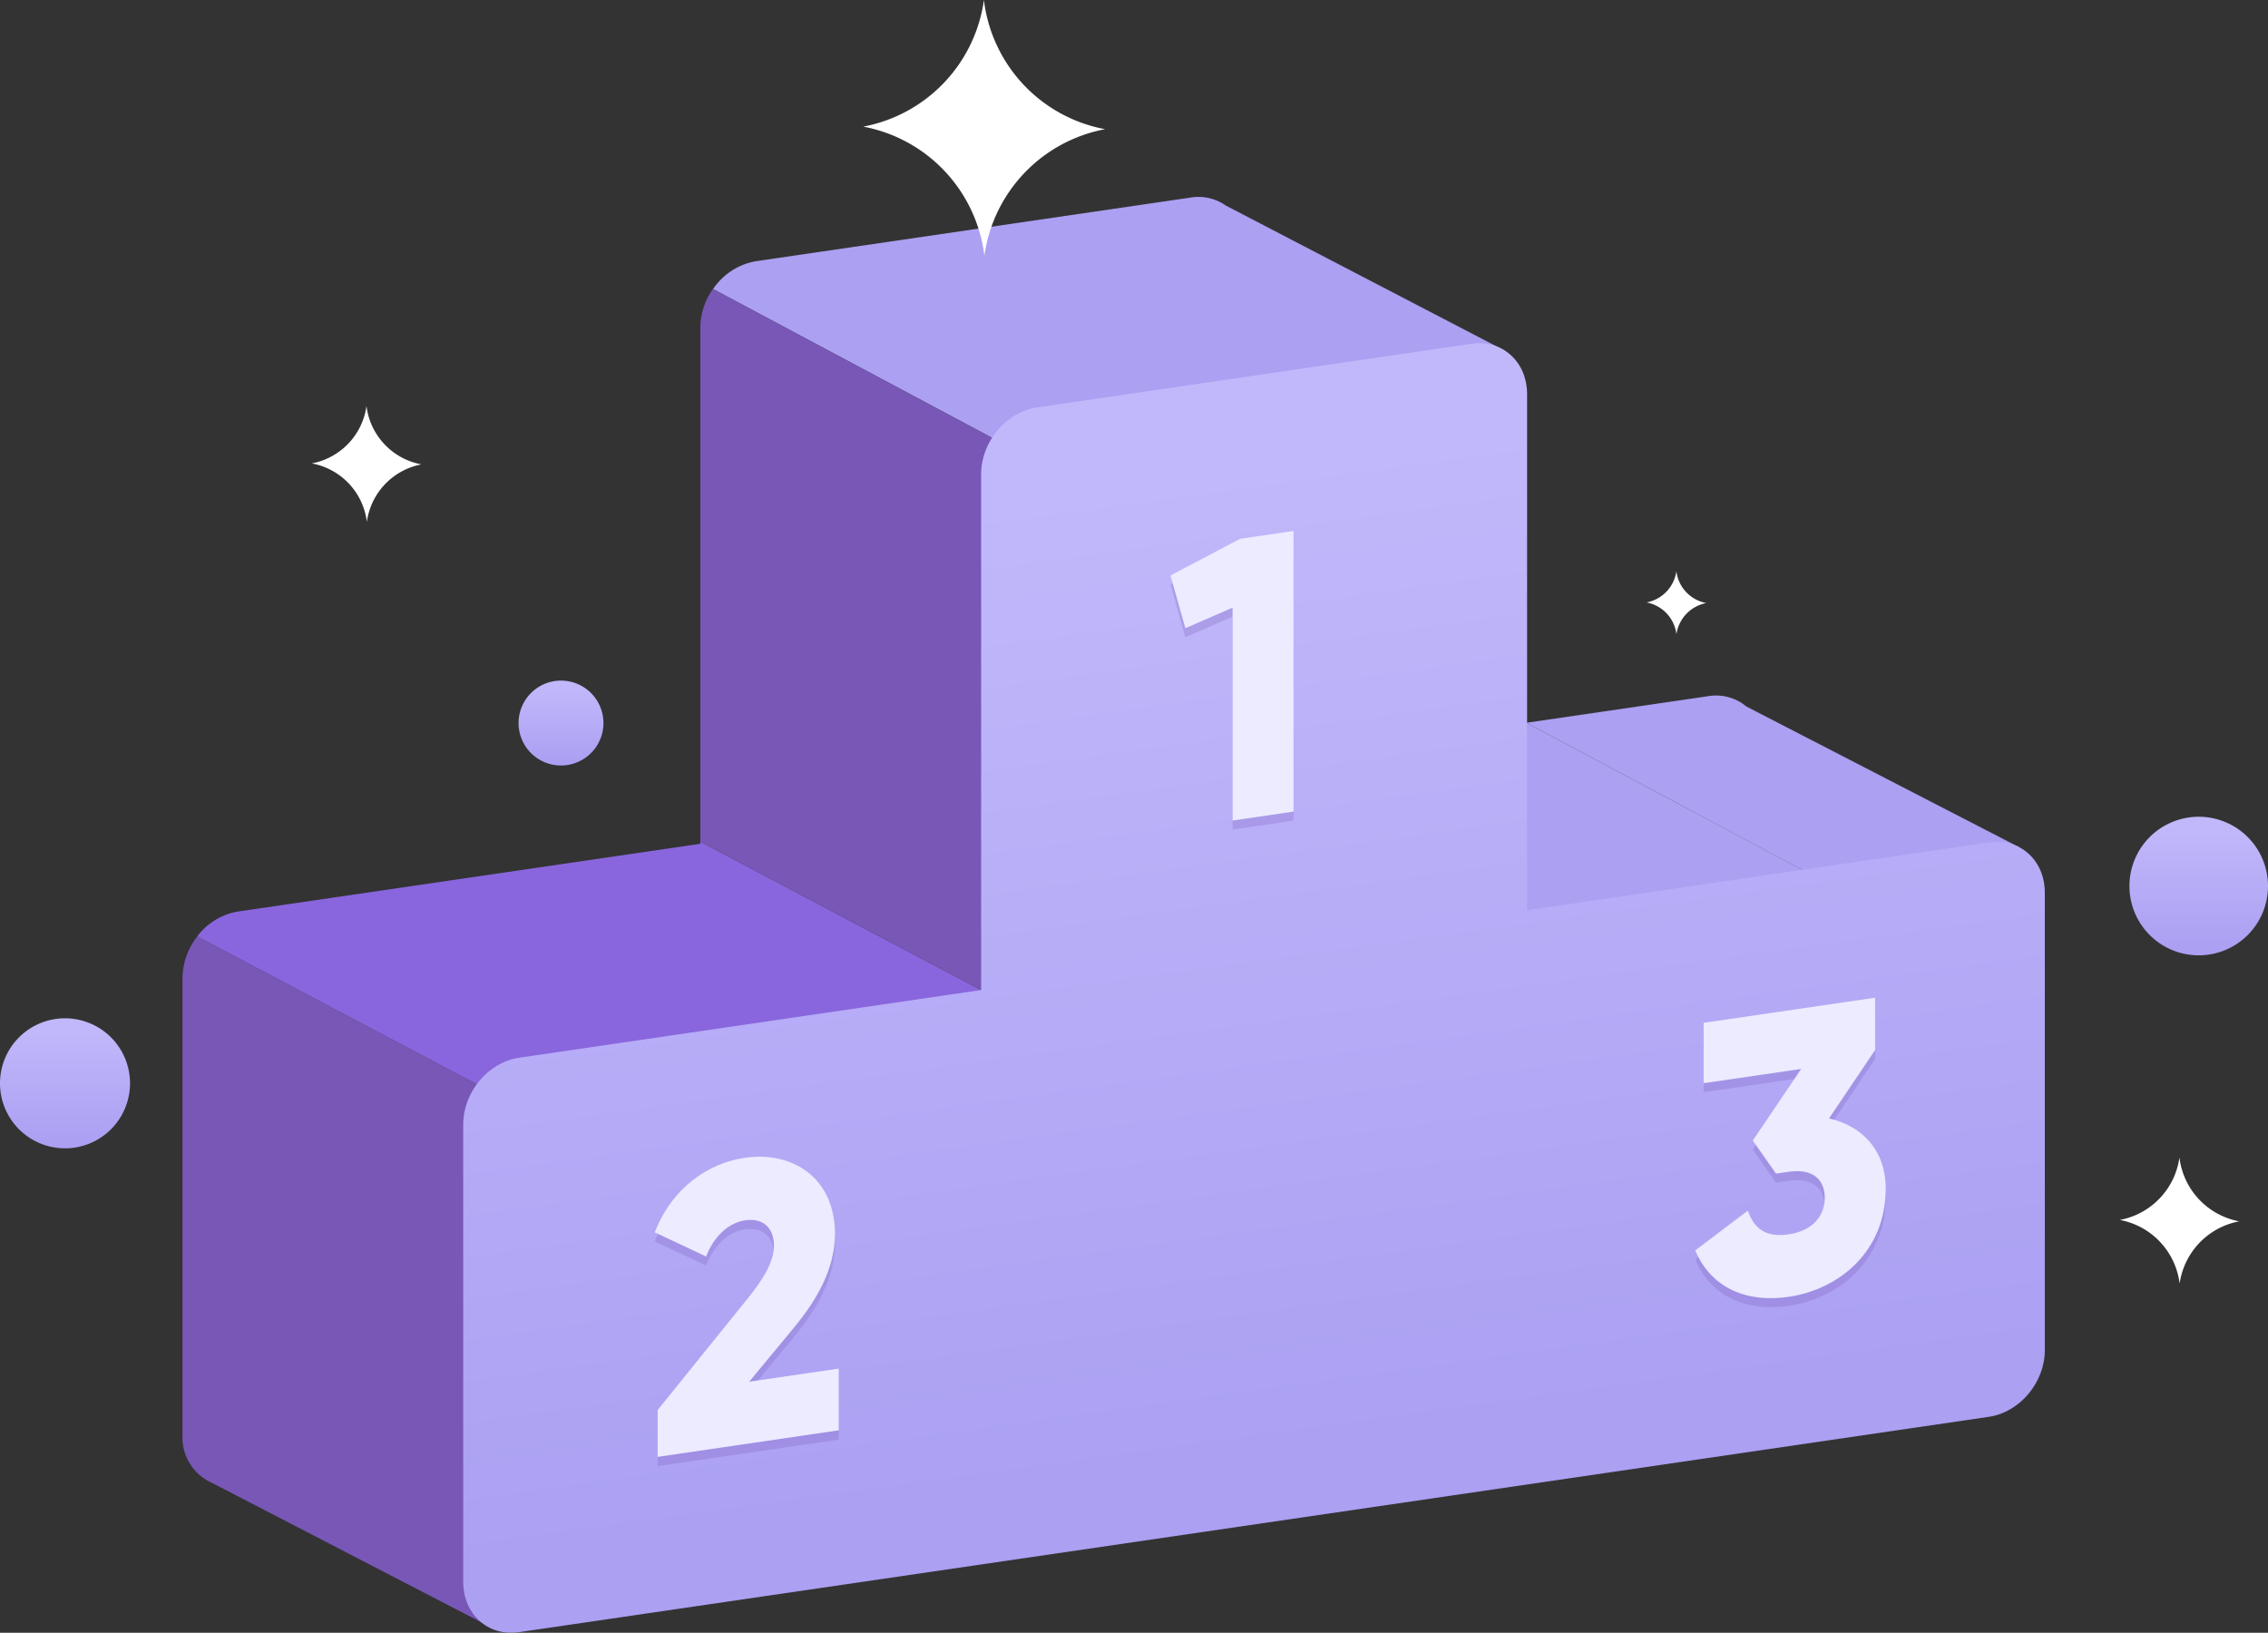 <svg xmlns="http://www.w3.org/2000/svg" xmlns:xlink="http://www.w3.org/1999/xlink" viewBox="0 0 488.4 351.59"><rect x="0" y="0" width="488.4" height="351.59" fill="#333333" stroke="none"/><defs><style>.cls-1{fill:#7857b7;}.cls-2{fill:#8966dd;}.cls-3{fill:#aba0f2;}.cls-4{fill:url(#Dégradé_sans_nom_4);}.cls-5{opacity:0.25;}.cls-6{fill:#ecebff;}.cls-7{fill:url(#Dégradé_sans_nom_4-2);}.cls-8{fill:url(#Dégradé_sans_nom_4-3);}.cls-9{fill:url(#Dégradé_sans_nom_4-4);}.cls-10{fill:#fff;}</style><linearGradient id="Dégradé_sans_nom_4" x1="276.57" y1="75.63" x2="247.36" y2="285.46" gradientTransform="matrix(1, 0, 0, -1, 0, 388.67)" gradientUnits="userSpaceOnUse"><stop offset="0" stop-color="#aba0f2"/><stop offset="1" stop-color="#c1b8fb"/></linearGradient><linearGradient id="Dégradé_sans_nom_4-2" x1="473.48" y1="184.81" x2="473.48" y2="210.44" xlink:href="#Dégradé_sans_nom_4"/><linearGradient id="Dégradé_sans_nom_4-3" x1="120.81" y1="224.97" x2="120.81" y2="240.66" xlink:href="#Dégradé_sans_nom_4"/><linearGradient id="Dégradé_sans_nom_4-4" x1="13.99" y1="143.13" x2="13.99" y2="167.18" xlink:href="#Dégradé_sans_nom_4"/></defs><g id="Calque_2" data-name="Calque 2"><g id="Calque_1-2" data-name="Calque 1"><path class="cls-1" d="M39.3,210.64v98.49a10.66,10.66,0,0,0,6.35,10.19l58.23,30.15,18.6-10.26-6.23-28.75,34.55-5.06,68.85-10.09L42.47,201.66A14.78,14.78,0,0,0,39.3,210.64Z"/><path class="cls-2" d="M150.8,181.7,51.28,196.28a13.87,13.87,0,0,0-8.82,5.37l177.19,93.66,48.69-7.13,66.39-9.73L150.8,181.24Z"/><path class="cls-3" d="M434.8,182.43l-58.74-30.3a10.15,10.15,0,0,0-8.18-2.22l-39.18,5.73,75.5,40.26,22.75-.46Z"/><path class="cls-3" d="M268.35,85.26l55.76-9.72L264,44.28a10.26,10.26,0,0,0-7.59-1.74l-93.59,13.7a14,14,0,0,0-9.26,6l114.83,61.24Z"/><path class="cls-1" d="M268.35,164.49v-41L153.52,62.22a14.69,14.69,0,0,0-2.71,8.39V181.23l155.38,82.13V158.94Z"/><path class="cls-3" d="M328.7,155.64l-22.52,3.3V263.36l28.55,15.09,33.14-4.86c6.62-1,12-7.39,12-14.36V196.38l24.35-.49Z"/><path class="cls-4" d="M328.85,196V84.88c0-7-5.36-11.82-12-10.85L223.28,87.74c-6.61,1-12,7.39-12,14.36V213.19l-99.53,14.58c-6.61,1-12,7.39-12,14.36v98.49c0,7,5.36,11.82,12,10.85l99.53-14.58,117.54-17.22,99.52-14.58c6.62-1,12-7.39,12-14.36V192.24c0-7-5.36-11.82-12-10.85Z"/><g class="cls-5"><path class="cls-1" d="M278.56,116.28v60.43l-13.13,1.93V132.8l-10.17,4.42-3.2-11.36,15-7.89Z"/></g><g class="cls-5"><path class="cls-1" d="M141.56,305.66l19.28-23.89c3.36-4.12,5.82-8,5.82-11.56,0-3.8-2.29-6-6.16-5.49s-6.89,3.77-8.45,7.8L141,267.32c3.69-9.52,11.41-14.88,19.36-16,10.26-1.5,19.44,4.23,19.44,16.41,0,7.25-3.69,14-8.94,20.3l-9.52,11.49,19.28-2.82v13.29l-39,5.72v-10Z"/></g><g class="cls-5"><path class="cls-1" d="M406.08,257.93c0,13.29-9.85,21.65-20.92,23.27-8.69,1.27-16.57-1.64-20.1-10l11.32-8.56c1.32,3.78,3.78,5.84,8.78,5.11,5.41-.8,7.79-4.17,7.79-7.88s-2.38-6.39-7.79-5.6l-2.71.4-5-7.12,10.42-15.43-21,3.08V222.24l36.93-5.41v11.22l-9.93,14.75C400.91,244.36,406.08,249.56,406.08,257.93Z"/></g><path class="cls-6" d="M278.56,114.34v60.43l-13.13,1.92V130.85l-10.17,4.43-3.2-11.36,15-7.9Z"/><path class="cls-6" d="M141.56,303.71l19.28-23.89c3.36-4.12,5.82-8,5.82-11.56,0-3.8-2.29-6.05-6.16-5.49s-6.89,3.78-8.45,7.8L141,265.37c3.69-9.52,11.41-14.88,19.36-16.05,10.26-1.5,19.44,4.24,19.44,16.41,0,7.25-3.69,14-8.94,20.3l-9.52,11.5,19.28-2.82V308l-39,5.72v-10Z"/><path class="cls-6" d="M406.08,256c0,13.29-9.85,21.64-20.92,23.26-8.69,1.28-16.57-1.63-20.1-10l11.32-8.56c1.32,3.78,3.78,5.83,8.78,5.1,5.41-.8,7.79-4.17,7.79-7.88s-2.38-6.39-7.79-5.59l-2.71.39-5-7.12,10.42-15.42-21,3.07v-13l36.93-5.41V226.1l-9.93,14.75C400.91,242.41,406.08,247.61,406.08,256Z"/><path class="cls-7" d="M473.48,205.72a14.92,14.92,0,1,0-14.92-14.92A14.92,14.92,0,0,0,473.48,205.72Z"/><path class="cls-8" d="M120.81,164.84a9.14,9.14,0,1,0-9.14-9.13A9.13,9.13,0,0,0,120.81,164.84Z"/><path class="cls-9" d="M14,247.28a14,14,0,1,0-14-14A14,14,0,0,0,14,247.28Z"/><path class="cls-10" d="M78.92,87.43A14.61,14.61,0,0,1,67.13,99.79,14.59,14.59,0,0,1,79,112.39,14.62,14.62,0,0,1,90.75,100,14.6,14.6,0,0,1,78.92,87.43Z"/><path class="cls-10" d="M469.33,249.24a15.9,15.9,0,0,1-12.84,13.46,15.91,15.91,0,0,1,12.88,13.72A15.91,15.91,0,0,1,482.21,263,15.9,15.9,0,0,1,469.33,249.24Z"/><path class="cls-10" d="M361,123a8,8,0,0,1-6.42,6.73,7.94,7.94,0,0,1,6.43,6.86,8,8,0,0,1,6.43-6.73A7.94,7.94,0,0,1,361,123Z"/><path class="cls-10" d="M211.88,0a32.25,32.25,0,0,1-26,27.27,32.24,32.24,0,0,1,26.1,27.82,32.25,32.25,0,0,1,26-27.27A32.22,32.22,0,0,1,211.88,0Z"/></g></g></svg>